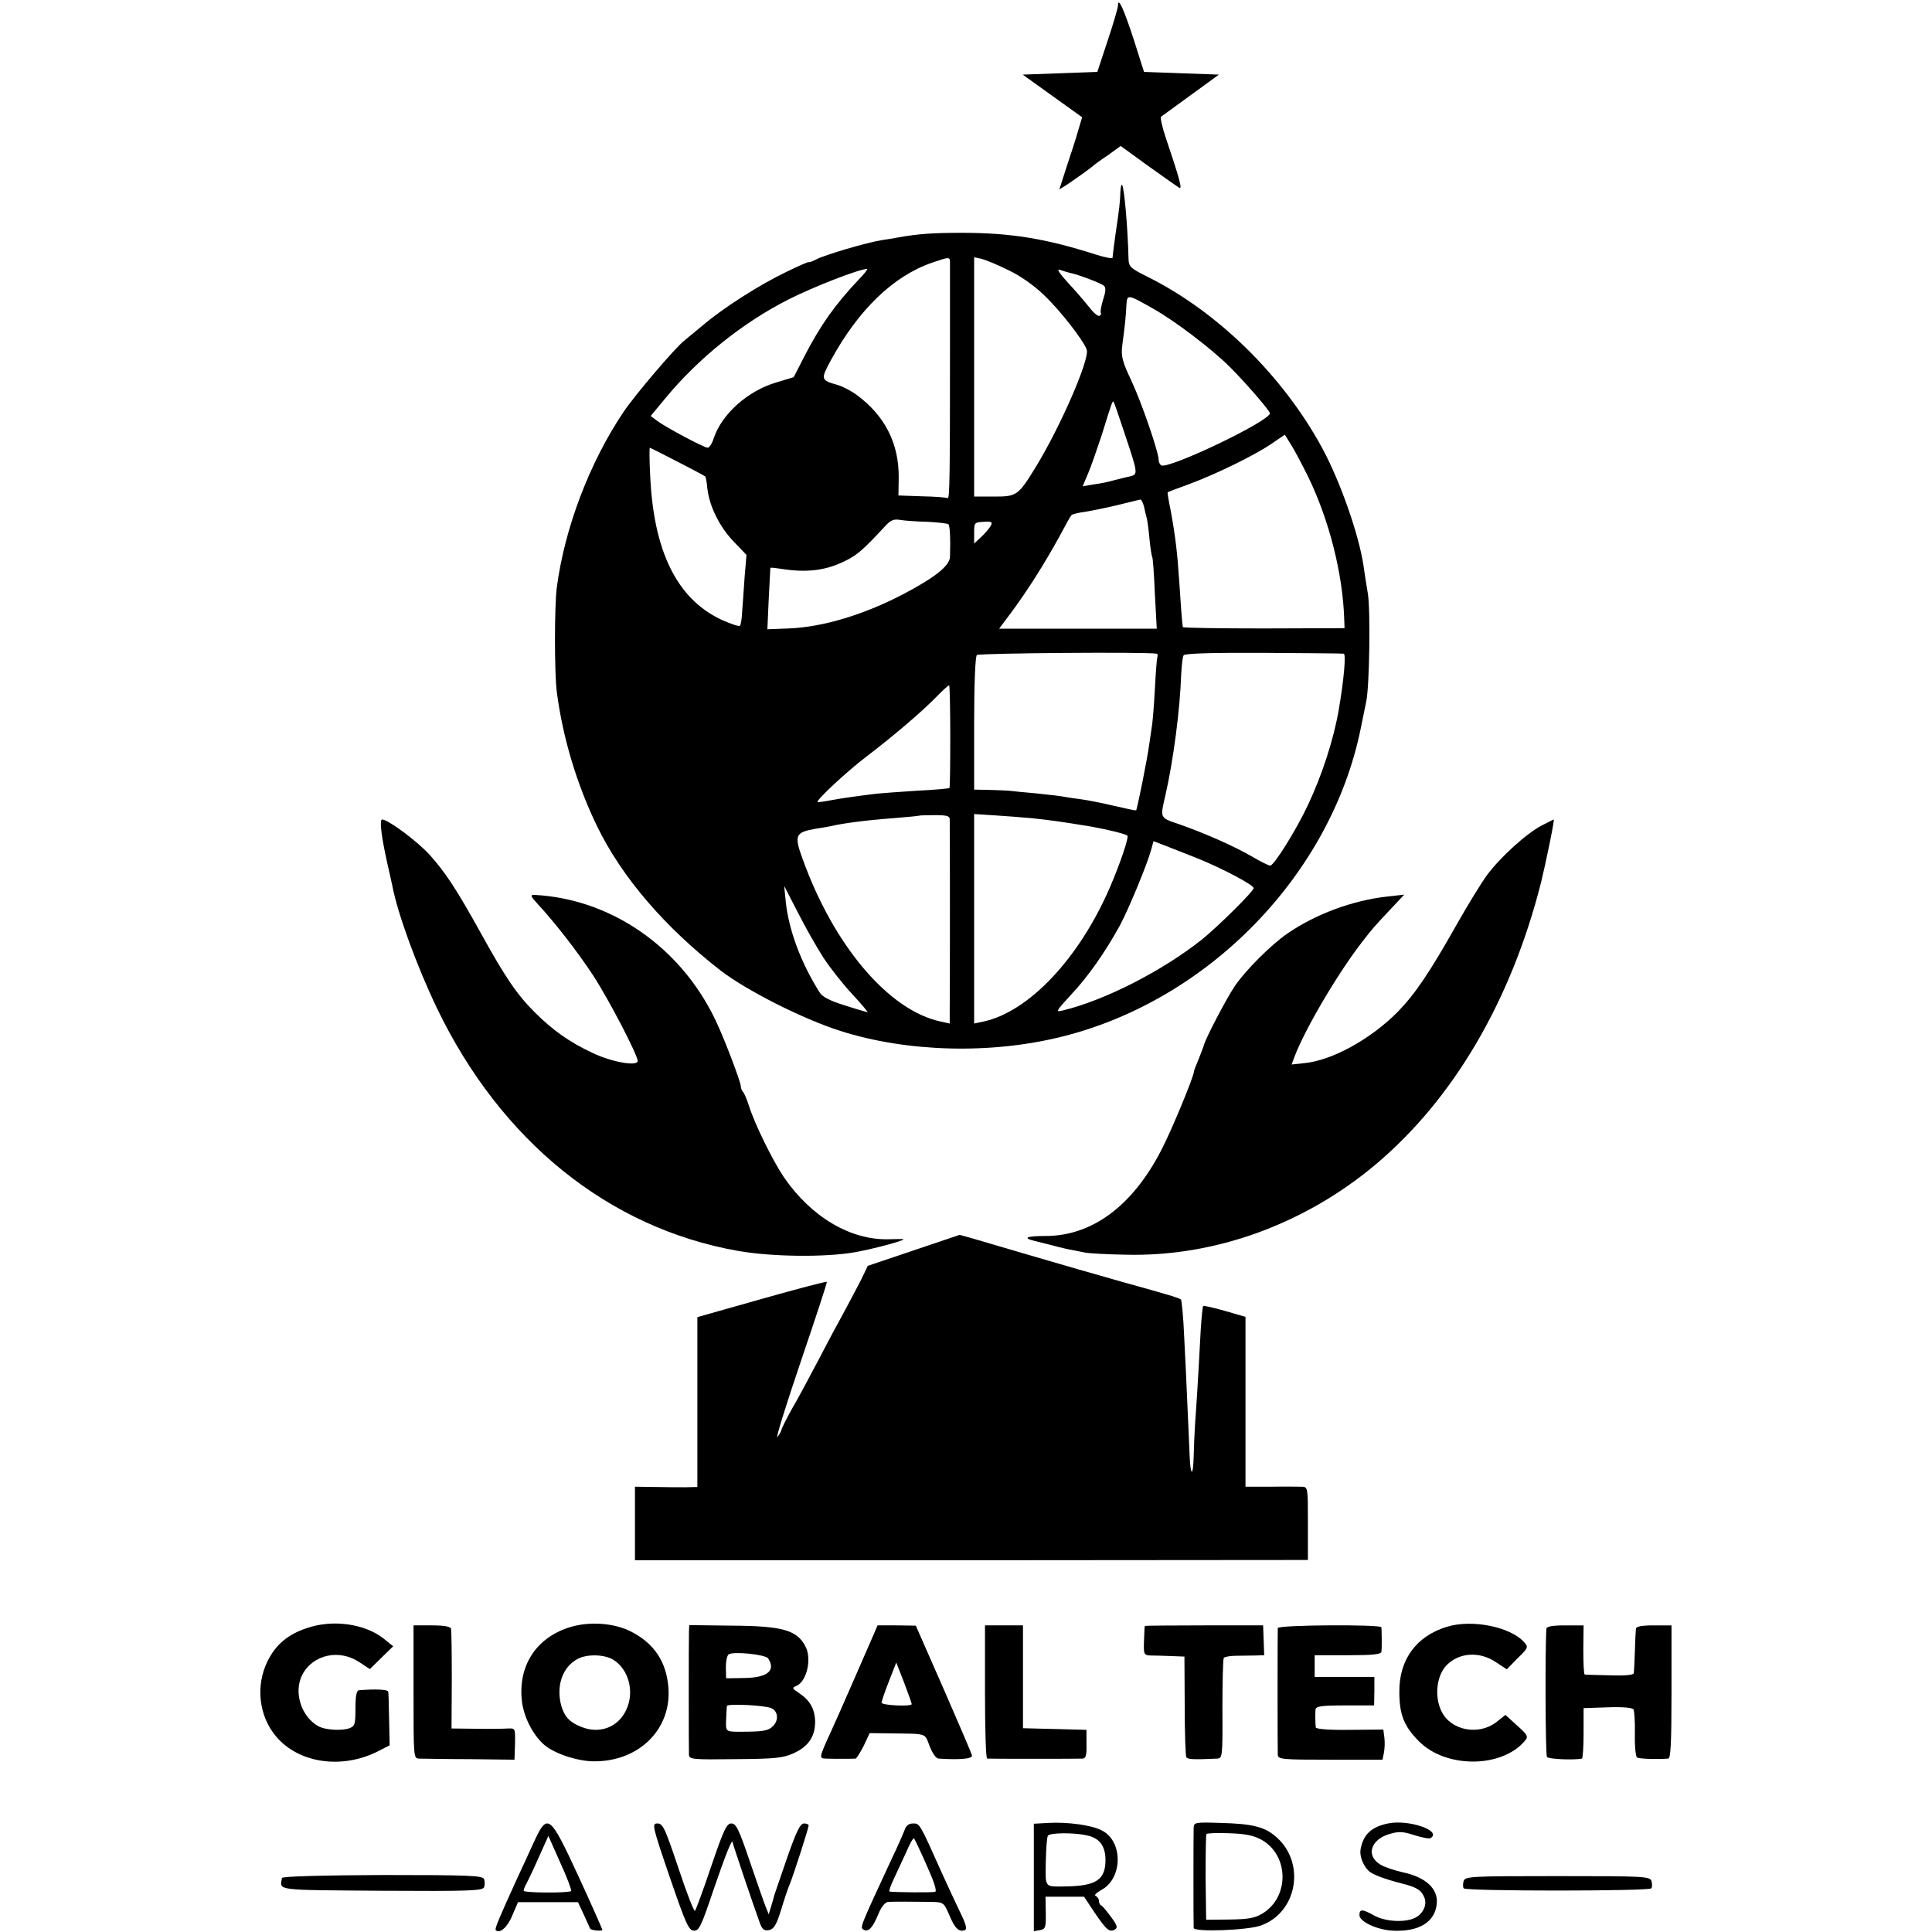 <?xml version="1.0" standalone="no"?>
<!DOCTYPE svg PUBLIC "-//W3C//DTD SVG 20010904//EN"
 "http://www.w3.org/TR/2001/REC-SVG-20010904/DTD/svg10.dtd">
<svg version="1.0" xmlns="http://www.w3.org/2000/svg"
 width="712pt" height="712pt" viewBox="0 0 712 712"
 preserveAspectRatio="xMidYMid meet">
<g transform="translate(0,712) scale(0.1,-0.1)"
fill="#000000" stroke="none">
<path d="M4120 7099 c0 -8 -17 -66 -38 -129 l-38 -115 -137 -5 -138 -5 110
-79 109 -78 -14 -47 c-7 -25 -26 -85 -42 -132 l-28 -87 26 16 c27 18 92 64
100 72 3 3 26 20 53 38 l47 34 102 -74 c56 -40 107 -76 114 -80 12 -8 2 31
-49 182 -14 41 -22 77 -18 80 4 3 54 39 110 80 l103 75 -138 5 -138 5 -38 120
c-37 113 -58 159 -58 124z"/>
<path d="M4129 6414 c-1 -38 -4 -63 -18 -157 -6 -43 -11 -82 -11 -87 0 -4 -28
1 -62 12 -184 59 -314 80 -493 80 -109 0 -162 -4 -235 -17 -14 -3 -41 -7 -60
-10 -53 -8 -210 -54 -242 -71 -15 -8 -28 -12 -28 -10 0 2 -37 -14 -82 -36
-100 -48 -233 -133 -308 -197 -30 -25 -61 -50 -68 -56 -34 -27 -180 -198 -224
-263 -125 -186 -217 -427 -246 -647 -9 -68 -9 -317 0 -385 22 -169 74 -342
149 -496 91 -187 249 -371 455 -531 95 -73 302 -178 440 -222 247 -79 557 -87
819 -21 541 135 989 598 1099 1132 8 40 18 87 21 103 12 56 16 334 6 397 -6
35 -13 81 -16 103 -17 115 -87 314 -153 435 -145 267 -388 504 -645 631 -60
30 -67 36 -68 64 -3 121 -16 265 -24 274 -3 2 -5 -9 -6 -25z m-628 -259 c0 -8
0 -139 0 -290 0 -508 -1 -586 -9 -581 -5 3 -47 6 -94 7 l-87 3 1 66 c1 125
-50 227 -154 304 -20 15 -51 31 -70 37 -64 18 -65 20 -24 95 101 184 229 307
371 356 62 21 65 22 66 3z m216 -31 c43 -20 95 -57 131 -92 61 -58 146 -168
157 -201 11 -35 -95 -279 -186 -429 -67 -109 -71 -112 -156 -112 l-73 0 0 441
0 441 28 -6 c15 -4 59 -22 99 -42z m-554 -36 c-85 -90 -140 -167 -199 -282
l-39 -76 -66 -20 c-104 -31 -200 -117 -229 -206 -6 -19 -16 -34 -22 -34 -13 0
-156 76 -186 99 l-24 18 53 64 c123 149 285 279 454 365 93 47 257 111 290
113 5 1 -9 -18 -32 -41z m781 26 c28 -5 109 -36 123 -46 9 -7 9 -20 -2 -53 -7
-24 -11 -46 -8 -48 2 -3 0 -8 -5 -11 -5 -3 -22 11 -38 32 -16 20 -51 61 -79
91 -30 33 -42 51 -30 47 11 -4 28 -9 39 -12z m305 -131 c80 -45 216 -148 284
-216 59 -59 147 -161 147 -170 0 -29 -375 -208 -401 -192 -5 4 -9 13 -9 20 0
29 -63 212 -101 293 -34 72 -38 90 -33 130 11 82 13 106 15 145 3 44 2 44 98
-10z m-107 -453 c53 -158 53 -158 21 -166 -16 -3 -41 -10 -58 -14 -16 -5 -49
-12 -73 -15 l-42 -7 19 45 c11 25 33 89 51 143 39 126 40 128 44 123 2 -2 19
-51 38 -109z m678 -165 c79 -162 129 -361 134 -530 l1 -30 -297 -1 c-164 0
-298 2 -299 5 -3 19 -8 87 -13 166 -7 107 -14 166 -31 260 -8 38 -13 70 -12
71 1 1 36 14 77 29 103 38 245 108 305 149 l50 34 23 -37 c13 -20 40 -72 62
-116z m-2324 54 c55 -28 101 -53 103 -55 2 -2 6 -22 8 -46 8 -65 45 -140 97
-194 l47 -49 -7 -83 c-3 -45 -7 -103 -9 -127 -1 -25 -5 -48 -8 -51 -3 -4 -35
7 -70 23 -163 77 -249 253 -261 533 -3 55 -3 100 -1 100 1 0 47 -23 101 -51z
m1720 -166 c3 -16 8 -34 10 -42 2 -7 7 -41 10 -75 3 -33 8 -64 10 -68 3 -4 7
-65 10 -136 l7 -129 -291 0 -290 0 53 71 c58 80 115 170 171 272 20 38 39 72
43 76 3 3 26 9 51 12 25 4 79 15 120 25 41 10 78 19 82 20 4 1 10 -11 14 -26z
m-798 -56 c39 -2 74 -6 77 -9 6 -6 8 -52 6 -120 -1 -33 -55 -76 -171 -137
-147 -77 -298 -122 -423 -127 l-79 -3 5 112 c3 62 6 113 6 114 1 2 18 0 38 -3
98 -16 170 -6 242 31 42 21 65 42 144 127 19 21 31 26 54 22 17 -3 62 -6 101
-7z m233 -15 c-5 -9 -21 -28 -35 -41 l-26 -24 0 39 c0 38 1 39 35 41 30 2 34
-1 26 -15z m611 -471 c4 0 6 -7 3 -13 -2 -7 -6 -60 -9 -118 -3 -58 -8 -116
-10 -130 -2 -14 -7 -47 -11 -75 -6 -47 -44 -237 -48 -241 -1 -2 -37 6 -80 16
-43 10 -97 21 -120 24 -23 3 -51 7 -62 9 -11 3 -58 8 -105 13 -47 4 -93 9
-102 10 -10 1 -43 2 -73 3 l-55 1 0 243 c0 144 4 247 10 253 7 7 622 12 662 5z
m690 0 c9 -1 1 -94 -18 -205 -18 -107 -61 -241 -114 -353 -43 -92 -125 -223
-139 -223 -6 0 -36 15 -68 34 -68 39 -170 84 -266 118 -74 25 -72 21 -52 108
29 126 54 317 58 445 2 33 5 65 9 70 4 7 107 10 295 9 158 -1 291 -2 295 -3z
m-1450 -306 c0 -102 -1 -187 -3 -189 -2 -2 -56 -7 -119 -10 -63 -4 -131 -9
-150 -11 -88 -11 -123 -16 -167 -24 -26 -5 -49 -8 -50 -7 -7 6 109 114 179
167 96 73 206 166 263 225 22 23 42 40 43 38 2 -1 4 -86 4 -189z m-2 -304 c1
-29 1 -645 0 -699 l0 -54 -32 7 c-192 40 -396 280 -511 602 -31 85 -26 96 50
109 26 4 50 8 53 9 46 11 129 22 235 30 50 4 91 8 92 9 1 1 27 2 58 2 43 0 55
-3 55 -15z m299 4 c77 -8 111 -13 221 -31 62 -11 131 -28 135 -34 5 -8 -27
-103 -65 -191 -114 -263 -300 -459 -467 -494 l-33 -7 0 386 0 386 78 -5 c42
-3 101 -7 131 -10z m611 -147 c92 -37 210 -99 210 -111 0 -12 -132 -142 -190
-189 -146 -116 -359 -225 -514 -262 -27 -7 -25 -3 30 57 63 66 129 161 182
258 32 60 99 222 114 276 l9 33 42 -16 c23 -9 76 -30 117 -46z m-1375 -368
c25 -38 73 -99 107 -135 33 -36 58 -65 55 -65 -3 0 -41 11 -84 25 -53 16 -83
32 -92 47 -69 109 -114 230 -125 333 l-6 60 50 -97 c27 -54 70 -129 95 -168z"/>
<path d="M1406 4053 c3 -27 13 -77 21 -113 8 -36 17 -74 19 -85 19 -101 90
-295 164 -450 236 -490 633 -811 1110 -895 125 -22 321 -24 430 -5 67 12 180
42 180 48 0 1 -25 1 -55 0 -141 -4 -287 83 -387 230 -41 61 -107 195 -128 262
-7 22 -16 44 -21 50 -5 5 -9 15 -9 22 0 16 -62 179 -93 243 -128 269 -384 447
-667 462 -17 1 -15 -5 12 -34 63 -68 147 -176 204 -263 58 -89 164 -293 164
-315 0 -21 -96 -4 -165 29 -86 40 -148 84 -215 151 -65 65 -108 128 -199 293
-90 162 -129 221 -187 286 -45 50 -154 131 -176 131 -5 0 -6 -21 -2 -47z"/>
<path d="M5682 4078 c-56 -29 -153 -117 -202 -183 -21 -29 -71 -110 -111 -181
-102 -181 -154 -257 -218 -323 -100 -101 -242 -179 -344 -189 l-47 -5 10 27
c39 104 163 314 254 430 34 44 40 51 106 121 l45 48 -62 -7 c-128 -14 -265
-65 -368 -136 -60 -41 -153 -134 -193 -192 -31 -45 -112 -200 -116 -222 -2 -6
-10 -28 -19 -50 -9 -21 -17 -42 -17 -45 0 -18 -85 -223 -121 -291 -106 -205
-255 -315 -426 -315 -70 0 -86 -7 -41 -18 13 -3 43 -11 68 -17 25 -7 55 -14
68 -16 12 -2 34 -7 50 -10 15 -3 83 -7 152 -8 326 -8 657 112 919 332 288 242
500 605 610 1039 17 69 51 233 47 233 0 0 -21 -10 -44 -22z"/>
<path d="M3367 2512 l-169 -57 -24 -50 c-14 -27 -40 -77 -58 -110 -18 -33 -62
-114 -96 -180 -35 -66 -80 -151 -102 -188 -21 -38 -38 -72 -38 -76 0 -4 -7
-16 -15 -27 -8 -10 30 113 85 275 55 162 99 295 97 297 -2 2 -110 -26 -240
-63 l-237 -67 0 -313 0 -313 -42 -1 c-24 0 -76 0 -115 1 l-73 1 0 -136 0 -135
1240 0 1240 1 0 134 c0 133 0 135 -22 136 -13 0 -65 1 -115 0 l-93 0 0 313 0
313 -76 22 c-42 12 -78 20 -80 18 -2 -2 -6 -42 -9 -88 -10 -191 -17 -297 -21
-349 -2 -30 -4 -83 -5 -118 -2 -77 -12 -73 -15 6 -1 31 -5 113 -8 182 -3 69
-8 184 -12 255 -3 72 -9 133 -12 136 -8 6 -40 16 -217 65 -71 20 -235 67 -364
105 -128 38 -234 69 -235 68 0 0 -77 -26 -169 -57z"/>
<path d="M1131 1120 c-70 -23 -115 -61 -145 -122 -45 -91 -32 -203 32 -278 83
-98 241 -121 373 -55 l45 23 -2 94 c-1 51 -2 98 -3 103 -1 9 -45 11 -108 6 -9
-1 -13 -21 -13 -66 0 -59 -2 -66 -22 -74 -28 -10 -88 -7 -114 7 -64 35 -93
126 -60 190 39 75 137 96 211 46 l38 -25 43 42 43 42 -36 29 c-69 54 -187 71
-282 38z"/>
<path d="M2093 1121 c-119 -40 -183 -141 -170 -267 6 -58 38 -123 79 -161 36
-34 125 -64 187 -64 167 -1 288 120 274 275 -8 93 -53 160 -137 203 -64 33
-160 39 -233 14z m166 -117 c57 -34 80 -117 50 -183 -29 -66 -99 -93 -167 -65
-43 17 -61 37 -73 76 -21 74 4 146 61 175 35 18 97 16 129 -3z"/>
<path d="M5333 1125 c-113 -34 -177 -121 -176 -240 0 -84 17 -127 73 -183 100
-100 306 -98 390 3 13 15 10 21 -29 56 l-43 39 -34 -27 c-66 -50 -167 -30
-201 39 -28 55 -19 134 19 172 46 46 120 51 180 11 l41 -27 40 41 c40 39 40
41 23 60 -51 56 -192 84 -283 56z"/>
<path d="M1524 885 c0 -241 0 -245 20 -246 12 0 96 -2 187 -2 l165 -2 2 58 c1
58 1 58 -26 57 -15 -1 -68 -2 -118 -1 l-90 1 1 178 c0 97 -1 183 -3 190 -3 8
-26 12 -71 12 l-67 0 0 -245z"/>
<path d="M2539 1105 c-1 -33 -1 -430 0 -452 1 -17 15 -18 170 -16 145 1 176 4
214 21 56 25 81 62 81 117 -1 47 -19 79 -60 106 -24 16 -26 19 -11 25 40 15
60 101 35 147 -31 60 -86 75 -272 76 l-156 2 -1 -26z m292 -97 c29 -45 -3 -71
-89 -72 l-66 -1 -1 40 c0 22 4 43 10 48 16 12 137 0 146 -15z m11 -183 c25
-10 29 -44 7 -66 -18 -18 -37 -21 -124 -21 -50 0 -51 1 -49 45 1 23 2 46 3 50
1 9 138 3 163 -8z"/>
<path d="M3216 1088 c-40 -92 -129 -296 -153 -348 -45 -98 -45 -100 -20 -101
27 -1 99 -1 110 0 4 1 17 22 30 47 l22 47 68 -1 c149 -2 133 3 153 -47 10 -26
23 -45 33 -46 80 -5 126 -1 123 12 -2 8 -49 118 -105 246 l-102 232 -71 1 -70
0 -18 -42z m144 -248 c0 -10 -110 -5 -111 5 0 6 12 41 27 79 l27 69 29 -74
c15 -40 28 -76 28 -79z"/>
<path d="M3630 885 c0 -135 3 -245 8 -246 10 -1 333 -1 352 0 12 1 15 13 14
54 l0 52 -117 3 -117 3 0 189 0 190 -70 0 -70 0 0 -245z"/>
<path d="M4219 1128 c-1 -2 -2 -27 -3 -55 -2 -50 0 -53 24 -54 14 0 48 -1 75
-2 l50 -2 1 -181 c0 -99 3 -185 6 -190 5 -8 28 -9 113 -5 20 1 21 6 20 182 0
99 2 184 5 189 3 4 23 8 45 8 22 0 54 1 72 1 l32 1 -2 55 -2 55 -217 0 c-120
0 -218 -1 -219 -2z"/>
<path d="M4709 1120 c-1 -13 -1 -445 0 -467 1 -17 17 -18 193 -18 l193 0 5 25
c3 14 4 39 2 55 l-4 31 -124 -1 c-80 -1 -124 3 -125 9 -2 17 -2 49 -1 66 2 12
21 15 109 15 l107 0 1 53 0 52 -110 0 -110 0 0 40 0 40 123 0 c90 0 122 3 123
13 2 14 1 78 0 90 -2 11 -381 9 -382 -3z"/>
<path d="M5699 1118 c-5 -63 -4 -465 2 -473 6 -8 97 -12 129 -6 3 1 6 43 6 94
l0 92 88 3 c55 2 92 -1 96 -8 3 -5 6 -46 5 -91 -1 -44 3 -83 8 -86 9 -5 72 -7
115 -4 9 1 12 57 12 246 l0 245 -65 0 c-45 0 -65 -4 -66 -12 -1 -7 -3 -44 -4
-83 -1 -38 -3 -75 -4 -81 -1 -7 -31 -10 -88 -8 -49 1 -90 2 -93 3 -3 1 -5 42
-5 91 l1 90 -68 0 c-47 0 -68 -4 -69 -12z"/>
<path d="M3863 402 l-53 -3 0 -198 0 -198 23 4 c20 4 22 10 21 64 l-1 59 71 0
71 0 40 -60 c43 -63 54 -73 75 -60 10 6 6 17 -16 46 -16 22 -32 41 -36 42 -5
2 -8 10 -8 17 0 7 -6 15 -12 18 -7 2 2 11 19 21 81 41 83 180 4 220 -37 20
-127 32 -198 28z m143 -46 c47 -10 68 -40 68 -91 0 -72 -34 -95 -144 -97 -83
-1 -77 -7 -76 90 1 48 4 92 8 97 7 11 96 12 144 1z"/>
<path d="M4399 385 c-1 -22 -1 -354 0 -370 1 -16 199 -9 248 9 136 49 166 235
53 329 -41 35 -86 46 -203 49 -91 3 -97 2 -98 -17z m250 -45 c101 -57 104
-209 5 -271 -30 -18 -52 -22 -123 -23 l-86 -1 -2 155 c0 85 1 158 3 161 2 3
39 5 83 3 61 -2 90 -8 120 -24z"/>
<path d="M5115 400 c-62 -13 -91 -41 -101 -96 -4 -24 9 -58 30 -79 14 -13 56
-29 121 -46 57 -14 74 -25 85 -54 10 -28 -8 -62 -40 -75 -39 -16 -109 -11
-148 12 -42 23 -52 23 -52 0 0 -24 65 -54 122 -57 98 -5 157 32 163 100 5 54
-40 96 -121 114 -33 7 -71 20 -86 29 -55 32 -38 92 32 113 34 10 49 10 92 -4
28 -9 55 -14 60 -11 44 27 -81 70 -157 54z"/>
<path d="M1966 328 c-18 -40 -45 -98 -59 -128 -66 -145 -85 -189 -80 -193 14
-15 44 11 61 54 l21 49 110 0 111 0 22 -47 c12 -27 22 -49 23 -51 5 -6 45 -10
45 -4 -1 4 -40 93 -88 197 -107 231 -114 236 -166 123z m139 -177 c-9 -8 -175
-7 -175 1 0 5 4 16 10 26 5 9 26 53 45 96 l36 80 44 -99 c25 -54 42 -101 40
-104z"/>
<path d="M2468 203 c59 -172 70 -197 89 -198 19 -1 27 15 72 149 45 131 70
194 71 176 0 -5 81 -245 100 -296 9 -25 16 -30 34 -27 18 4 27 18 45 76 12 40
26 81 31 92 11 25 70 207 70 218 0 4 -8 7 -17 7 -14 0 -28 -29 -61 -123 -23
-67 -44 -129 -47 -137 -2 -8 -8 -28 -13 -45 l-9 -30 -10 25 c-6 14 -32 89 -59
168 -41 121 -51 142 -69 142 -17 0 -28 -23 -74 -158 -29 -86 -56 -160 -60
-164 -3 -4 -31 67 -61 158 -49 146 -57 164 -77 164 -21 0 -20 -7 45 -197z"/>
<path d="M3335 379 c-4 -11 -26 -62 -50 -112 -116 -250 -116 -250 -103 -258
18 -11 34 6 55 57 11 27 25 44 36 45 22 1 92 1 156 0 48 -1 49 -1 70 -50 20
-48 35 -62 57 -54 8 3 4 21 -12 54 -13 27 -45 95 -70 150 -85 190 -84 189
-109 189 -15 0 -26 -8 -30 -21z m80 -133 c27 -60 39 -96 31 -98 -9 -3 -147 -2
-168 1 -3 1 4 22 17 49 12 26 33 71 46 99 12 29 25 51 27 48 3 -2 24 -47 47
-99z"/>
<path d="M1039 199 c-7 -47 -32 -44 367 -47 324 -2 373 0 378 13 3 8 3 22 0
30 -6 13 -54 15 -375 15 -220 -1 -370 -5 -370 -11z"/>
<path d="M5394 188 c-3 -10 -3 -22 0 -27 7 -11 685 -11 692 0 3 5 3 17 0 27
-6 17 -27 18 -346 18 -319 0 -340 -1 -346 -18z"/>
</g>
</svg>
